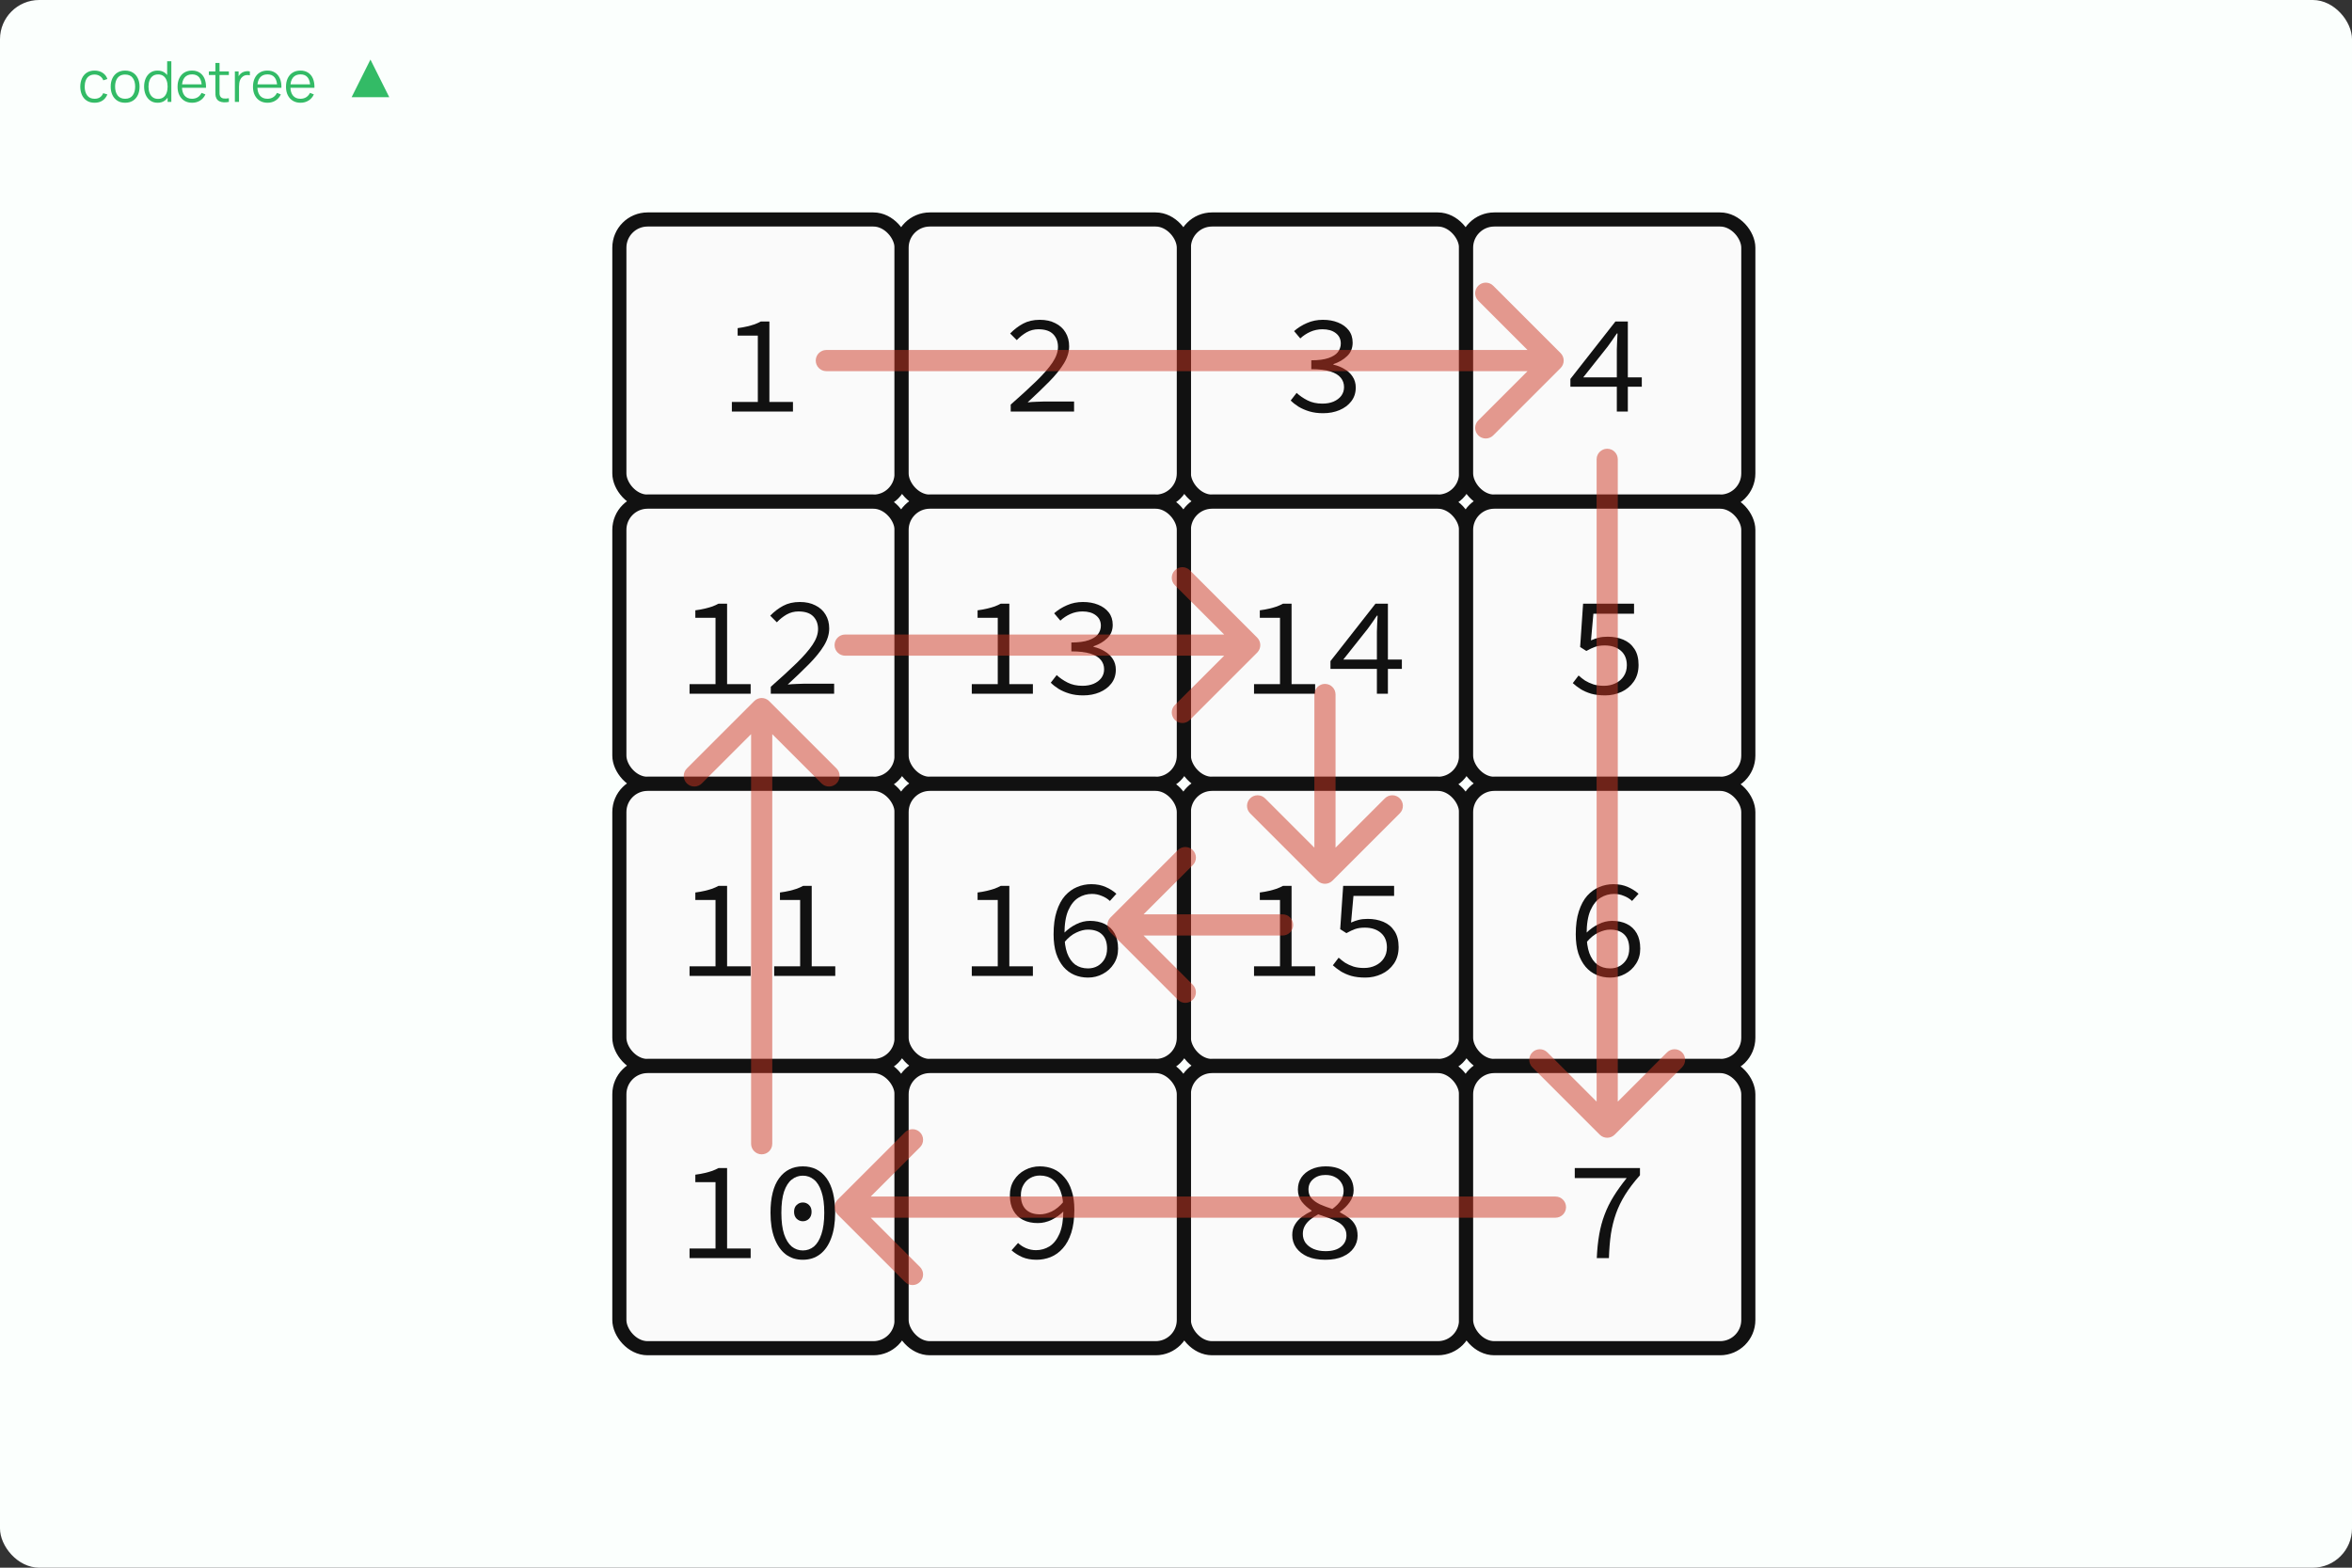 <svg width="600" height="400" viewBox="0 0 600 400" fill="none" xmlns="http://www.w3.org/2000/svg">
<rect x="0" y="0" width="600" height="400" fill="#333333" stroke="none"/>
<rect width="600" height="400" rx="10" fill="#FBFFFD"/>
<path d="M24.134 26.216C23.351 26.216 22.689 26.041 22.146 25.69C21.604 25.34 21.191 24.858 20.908 24.243C20.63 23.624 20.485 22.914 20.476 22.112C20.485 21.296 20.634 20.581 20.922 19.966C21.21 19.347 21.625 18.867 22.168 18.526C22.71 18.181 23.368 18.008 24.141 18.008C24.928 18.008 25.612 18.2 26.193 18.584C26.778 18.968 27.179 19.494 27.395 20.161L26.358 20.492C26.176 20.026 25.886 19.666 25.487 19.412C25.093 19.153 24.642 19.023 24.134 19.023C23.562 19.023 23.09 19.155 22.715 19.419C22.341 19.678 22.062 20.041 21.88 20.506C21.698 20.972 21.604 21.507 21.599 22.112C21.609 23.043 21.825 23.792 22.247 24.358C22.669 24.92 23.298 25.201 24.134 25.201C24.662 25.201 25.11 25.081 25.48 24.841C25.854 24.596 26.137 24.241 26.329 23.775L27.395 24.092C27.107 24.783 26.685 25.311 26.128 25.676C25.571 26.036 24.906 26.216 24.134 26.216ZM31.918 26.216C31.145 26.216 30.485 26.041 29.938 25.69C29.39 25.34 28.97 24.855 28.678 24.236C28.385 23.617 28.238 22.906 28.238 22.105C28.238 21.289 28.387 20.574 28.685 19.959C28.982 19.345 29.405 18.867 29.952 18.526C30.504 18.181 31.159 18.008 31.918 18.008C32.695 18.008 33.358 18.183 33.905 18.534C34.457 18.879 34.877 19.362 35.165 19.981C35.458 20.595 35.604 21.303 35.604 22.105C35.604 22.921 35.458 23.638 35.165 24.258C34.872 24.872 34.45 25.352 33.898 25.698C33.346 26.043 32.686 26.216 31.918 26.216ZM31.918 25.201C32.782 25.201 33.425 24.915 33.847 24.344C34.27 23.768 34.481 23.022 34.481 22.105C34.481 21.164 34.267 20.415 33.84 19.858C33.418 19.302 32.777 19.023 31.918 19.023C31.337 19.023 30.857 19.155 30.478 19.419C30.103 19.678 29.822 20.041 29.635 20.506C29.453 20.967 29.362 21.5 29.362 22.105C29.362 23.041 29.578 23.792 30.01 24.358C30.442 24.92 31.078 25.201 31.918 25.201ZM40.209 26.216C39.484 26.216 38.865 26.036 38.352 25.676C37.838 25.311 37.444 24.819 37.171 24.2C36.897 23.581 36.76 22.882 36.76 22.105C36.76 21.332 36.895 20.636 37.163 20.017C37.437 19.398 37.828 18.908 38.337 18.548C38.846 18.188 39.456 18.008 40.166 18.008C40.895 18.008 41.51 18.186 42.009 18.541C42.508 18.896 42.885 19.383 43.139 20.002C43.399 20.617 43.528 21.318 43.528 22.105C43.528 22.878 43.401 23.576 43.147 24.2C42.892 24.819 42.518 25.311 42.023 25.676C41.529 26.036 40.924 26.216 40.209 26.216ZM40.317 25.23C40.869 25.23 41.325 25.095 41.685 24.826C42.045 24.558 42.314 24.188 42.492 23.718C42.669 23.242 42.758 22.705 42.758 22.105C42.758 21.495 42.669 20.958 42.492 20.492C42.314 20.022 42.045 19.654 41.685 19.39C41.33 19.126 40.881 18.994 40.339 18.994C39.782 18.994 39.321 19.131 38.956 19.405C38.592 19.678 38.32 20.05 38.143 20.521C37.97 20.991 37.883 21.519 37.883 22.105C37.883 22.695 37.972 23.228 38.15 23.703C38.332 24.174 38.603 24.546 38.964 24.819C39.324 25.093 39.775 25.23 40.317 25.23ZM42.758 26V20.146H42.643V15.632H43.708V26H42.758ZM49.019 26.216C48.26 26.216 47.603 26.048 47.046 25.712C46.494 25.376 46.064 24.903 45.757 24.294C45.45 23.684 45.296 22.969 45.296 22.148C45.296 21.298 45.447 20.564 45.75 19.945C46.052 19.326 46.477 18.848 47.024 18.512C47.576 18.176 48.227 18.008 48.975 18.008C49.743 18.008 50.399 18.186 50.941 18.541C51.483 18.891 51.894 19.395 52.172 20.053C52.451 20.71 52.578 21.495 52.554 22.407H51.474V22.033C51.455 21.025 51.236 20.264 50.819 19.75C50.406 19.237 49.801 18.98 49.004 18.98C48.169 18.98 47.528 19.251 47.082 19.794C46.64 20.336 46.419 21.109 46.419 22.112C46.419 23.091 46.64 23.852 47.082 24.394C47.528 24.932 48.159 25.201 48.975 25.201C49.532 25.201 50.017 25.074 50.43 24.819C50.847 24.56 51.176 24.188 51.416 23.703L52.403 24.085C52.095 24.762 51.642 25.287 51.042 25.662C50.447 26.031 49.772 26.216 49.019 26.216ZM46.045 22.407V21.522H51.985V22.407H46.045ZM58.385 26C57.949 26.091 57.517 26.127 57.089 26.108C56.667 26.089 56.288 25.998 55.952 25.834C55.62 25.671 55.368 25.417 55.196 25.071C55.056 24.783 54.98 24.493 54.965 24.2C54.956 23.902 54.951 23.564 54.951 23.185V16.064H56.002V23.142C56.002 23.468 56.005 23.742 56.009 23.962C56.019 24.178 56.069 24.37 56.16 24.538C56.333 24.86 56.607 25.052 56.981 25.114C57.361 25.177 57.828 25.162 58.385 25.071V26ZM53.288 19.131V18.224H58.385V19.131H53.288ZM59.917 26V18.224H60.868V20.096L60.681 19.851C60.767 19.621 60.88 19.41 61.019 19.218C61.158 19.021 61.309 18.86 61.472 18.735C61.674 18.558 61.909 18.423 62.178 18.332C62.447 18.236 62.718 18.181 62.992 18.166C63.265 18.147 63.515 18.166 63.74 18.224V19.218C63.457 19.146 63.148 19.129 62.812 19.167C62.476 19.206 62.166 19.34 61.883 19.57C61.624 19.772 61.429 20.014 61.3 20.298C61.17 20.576 61.084 20.874 61.041 21.19C60.997 21.502 60.976 21.812 60.976 22.119V26H59.917ZM68.256 26.216C67.498 26.216 66.84 26.048 66.283 25.712C65.731 25.376 65.302 24.903 64.995 24.294C64.687 23.684 64.534 22.969 64.534 22.148C64.534 21.298 64.685 20.564 64.987 19.945C65.29 19.326 65.715 18.848 66.262 18.512C66.814 18.176 67.464 18.008 68.213 18.008C68.981 18.008 69.636 18.186 70.178 18.541C70.721 18.891 71.131 19.395 71.41 20.053C71.688 20.71 71.815 21.495 71.791 22.407H70.711V22.033C70.692 21.025 70.474 20.264 70.056 19.75C69.643 19.237 69.038 18.98 68.242 18.98C67.406 18.98 66.766 19.251 66.319 19.794C65.878 20.336 65.657 21.109 65.657 22.112C65.657 23.091 65.878 23.852 66.319 24.394C66.766 24.932 67.397 25.201 68.213 25.201C68.77 25.201 69.254 25.074 69.667 24.819C70.085 24.56 70.414 24.188 70.654 23.703L71.64 24.085C71.333 24.762 70.879 25.287 70.279 25.662C69.684 26.031 69.01 26.216 68.256 26.216ZM65.282 22.407V21.522H71.222V22.407H65.282ZM76.68 26.216C75.921 26.216 75.264 26.048 74.707 25.712C74.155 25.376 73.725 24.903 73.418 24.294C73.111 23.684 72.957 22.969 72.957 22.148C72.957 21.298 73.108 20.564 73.411 19.945C73.713 19.326 74.138 18.848 74.685 18.512C75.237 18.176 75.888 18.008 76.636 18.008C77.404 18.008 78.06 18.186 78.602 18.541C79.144 18.891 79.555 19.395 79.833 20.053C80.112 20.71 80.239 21.495 80.215 22.407H79.135V22.033C79.116 21.025 78.897 20.264 78.48 19.75C78.067 19.237 77.462 18.98 76.665 18.98C75.83 18.98 75.189 19.251 74.743 19.794C74.301 20.336 74.08 21.109 74.08 22.112C74.08 23.091 74.301 23.852 74.743 24.394C75.189 24.932 75.82 25.201 76.636 25.201C77.193 25.201 77.678 25.074 78.091 24.819C78.508 24.56 78.837 24.188 79.077 23.703L80.064 24.085C79.756 24.762 79.303 25.287 78.703 25.662C78.108 26.031 77.433 26.216 76.68 26.216ZM73.706 22.407V21.522H79.646V22.407H73.706Z" fill="#33BB66"/>
<path d="M94.5 15.2L89.7 24.8L99.3 24.8L94.5 15.2Z" fill="#33BB66"/>
<rect x="158" y="56" width="72" height="72" rx="7.2" fill="#FAFAFA"/>
<rect x="158" y="56" width="72" height="72" rx="7.2" stroke="#111111" stroke-width="3.6"/>
<path d="M186.699 105V102.552H193.323V85.632H188.175V83.724C189.087 83.604 189.891 83.46 190.587 83.292C191.283 83.124 191.919 82.944 192.495 82.752C193.071 82.536 193.599 82.296 194.079 82.032H196.275V102.552H202.287V105H186.699Z" fill="#111111"/>
<rect x="302" y="56" width="72" height="72" rx="7.2" fill="#FAFAFA"/>
<rect x="302" y="56" width="72" height="72" rx="7.2" stroke="#111111" stroke-width="3.6"/>
<path d="M337.539 105.432C336.219 105.432 335.043 105.276 334.011 104.964C332.979 104.652 332.067 104.256 331.275 103.776C330.507 103.296 329.835 102.768 329.259 102.192L330.771 100.248C331.539 100.968 332.463 101.604 333.543 102.156C334.623 102.708 335.895 102.984 337.359 102.984C338.415 102.984 339.351 102.816 340.167 102.48C341.007 102.12 341.667 101.628 342.147 101.004C342.627 100.356 342.867 99.612 342.867 98.772C342.867 97.86 342.591 97.068 342.039 96.396C341.487 95.7 340.599 95.16 339.375 94.776C338.151 94.392 336.531 94.2 334.515 94.2V91.932C336.339 91.932 337.803 91.74 338.907 91.356C340.011 90.972 340.803 90.468 341.283 89.844C341.787 89.196 342.039 88.464 342.039 87.648C342.039 86.52 341.607 85.632 340.743 84.984C339.903 84.336 338.775 84.012 337.359 84.012C336.279 84.012 335.247 84.228 334.263 84.66C333.303 85.092 332.451 85.656 331.707 86.352L330.123 84.48C331.083 83.64 332.175 82.956 333.399 82.428C334.647 81.876 336.003 81.6 337.467 81.6C338.907 81.6 340.191 81.828 341.319 82.284C342.471 82.74 343.383 83.4 344.055 84.264C344.727 85.128 345.063 86.184 345.063 87.432C345.063 88.824 344.595 89.964 343.659 90.852C342.747 91.74 341.583 92.424 340.167 92.904V93.048C341.175 93.264 342.111 93.636 342.975 94.164C343.863 94.668 344.559 95.316 345.063 96.108C345.591 96.9 345.855 97.824 345.855 98.88C345.855 100.248 345.471 101.424 344.703 102.408C343.959 103.368 342.963 104.112 341.715 104.64C340.467 105.168 339.075 105.432 337.539 105.432Z" fill="#111111"/>
<rect x="374" y="56" width="72" height="72" rx="7.2" fill="#FAFAFA"/>
<rect x="374" y="56" width="72" height="72" rx="7.2" stroke="#111111" stroke-width="3.6"/>
<path d="M412.455 105V89.16C412.479 88.536 412.503 87.864 412.527 87.144C412.575 86.4 412.611 85.716 412.635 85.092H412.455C412.095 85.644 411.711 86.208 411.303 86.784C410.895 87.336 410.499 87.888 410.115 88.44L403.887 96.288H418.827V98.664H400.611V96.684L412.095 82.032H415.263V105H412.455Z" fill="#111111"/>
<rect x="230" y="56" width="72" height="72" rx="7.2" fill="#FAFAFA"/>
<rect x="230" y="56" width="72" height="72" rx="7.2" stroke="#111111" stroke-width="3.6"/>
<path d="M257.835 105V103.236C260.427 100.956 262.611 98.952 264.387 97.224C266.187 95.472 267.555 93.9 268.491 92.508C269.427 91.116 269.895 89.784 269.895 88.512C269.895 87.192 269.487 86.112 268.671 85.272C267.855 84.432 266.595 84.012 264.891 84.012C263.811 84.012 262.803 84.276 261.867 84.804C260.955 85.332 260.127 85.992 259.383 86.784L257.691 85.092C258.723 84.036 259.827 83.196 261.003 82.572C262.203 81.924 263.619 81.6 265.251 81.6C266.787 81.6 268.107 81.888 269.211 82.464C270.339 83.016 271.203 83.796 271.803 84.804C272.427 85.812 272.739 87 272.739 88.368C272.739 89.808 272.295 91.26 271.407 92.724C270.519 94.188 269.271 95.736 267.663 97.368C266.079 98.976 264.243 100.74 262.155 102.66C262.875 102.588 263.595 102.54 264.315 102.516C265.035 102.468 265.743 102.444 266.439 102.444H273.999V105H257.835Z" fill="#111111"/>
<rect x="158" y="128" width="72" height="72" rx="7.2" fill="#FAFAFA"/>
<rect x="158" y="128" width="72" height="72" rx="7.2" stroke="#111111" stroke-width="3.6"/>
<path d="M175.906 177V174.552H182.53V157.632H177.382V155.724C178.294 155.604 179.098 155.46 179.794 155.292C180.49 155.124 181.126 154.944 181.702 154.752C182.278 154.536 182.806 154.296 183.286 154.032H185.482V174.552H191.494V177H175.906ZM196.628 177V175.236C199.22 172.956 201.404 170.952 203.18 169.224C204.98 167.472 206.348 165.9 207.284 164.508C208.22 163.116 208.688 161.784 208.688 160.512C208.688 159.192 208.28 158.112 207.464 157.272C206.648 156.432 205.388 156.012 203.684 156.012C202.604 156.012 201.596 156.276 200.66 156.804C199.748 157.332 198.92 157.992 198.176 158.784L196.484 157.092C197.516 156.036 198.62 155.196 199.796 154.572C200.996 153.924 202.412 153.6 204.044 153.6C205.58 153.6 206.9 153.888 208.004 154.464C209.132 155.016 209.996 155.796 210.596 156.804C211.22 157.812 211.532 159 211.532 160.368C211.532 161.808 211.088 163.26 210.2 164.724C209.312 166.188 208.064 167.736 206.456 169.368C204.872 170.976 203.036 172.74 200.948 174.66C201.668 174.588 202.388 174.54 203.108 174.516C203.828 174.468 204.536 174.444 205.232 174.444H212.792V177H196.628Z" fill="#111111"/>
<rect x="302" y="128" width="72" height="72" rx="7.2" fill="#FAFAFA"/>
<rect x="302" y="128" width="72" height="72" rx="7.2" stroke="#111111" stroke-width="3.6"/>
<path d="M319.906 177V174.552H326.53V157.632H321.382V155.724C322.294 155.604 323.098 155.46 323.794 155.292C324.49 155.124 325.126 154.944 325.702 154.752C326.278 154.536 326.806 154.296 327.286 154.032H329.482V174.552H335.494V177H319.906ZM351.248 177V161.16C351.272 160.536 351.296 159.864 351.32 159.144C351.368 158.4 351.404 157.716 351.428 157.092H351.248C350.888 157.644 350.504 158.208 350.096 158.784C349.688 159.336 349.292 159.888 348.908 160.44L342.68 168.288H357.62V170.664H339.404V168.684L350.888 154.032H354.056V177H351.248Z" fill="#111111"/>
<rect x="374" y="128" width="72" height="72" rx="7.2" fill="#FAFAFA"/>
<rect x="374" y="128" width="72" height="72" rx="7.2" stroke="#111111" stroke-width="3.6"/>
<path d="M409.503 177.432C408.135 177.432 406.935 177.288 405.903 177C404.871 176.688 403.971 176.292 403.203 175.812C402.459 175.332 401.799 174.828 401.223 174.3L402.699 172.356C403.203 172.812 403.755 173.244 404.355 173.652C404.979 174.036 405.687 174.36 406.479 174.624C407.271 174.864 408.171 174.984 409.179 174.984C410.259 174.984 411.243 174.768 412.131 174.336C413.019 173.904 413.715 173.304 414.219 172.536C414.747 171.744 415.011 170.808 415.011 169.728C415.011 168.144 414.495 166.908 413.463 166.02C412.431 165.132 411.063 164.688 409.359 164.688C408.399 164.688 407.583 164.808 406.911 165.048C406.239 165.288 405.495 165.636 404.679 166.092L403.095 165.084L403.851 154.032H416.847V156.588H406.479L405.867 163.392C406.515 163.104 407.163 162.876 407.811 162.708C408.483 162.54 409.251 162.456 410.115 162.456C411.579 162.456 412.911 162.708 414.111 163.212C415.311 163.716 416.259 164.508 416.955 165.588C417.651 166.644 417.999 168 417.999 169.656C417.999 171.312 417.591 172.728 416.775 173.904C415.983 175.056 414.939 175.932 413.643 176.532C412.347 177.132 410.967 177.432 409.503 177.432Z" fill="#111111"/>
<rect x="230" y="128" width="72" height="72" rx="7.2" fill="#FAFAFA"/>
<rect x="230" y="128" width="72" height="72" rx="7.2" stroke="#111111" stroke-width="3.6"/>
<path d="M247.906 177V174.552H254.53V157.632H249.382V155.724C250.294 155.604 251.098 155.46 251.794 155.292C252.49 155.124 253.126 154.944 253.702 154.752C254.278 154.536 254.806 154.296 255.286 154.032H257.482V174.552H263.494V177H247.906ZM276.332 177.432C275.012 177.432 273.836 177.276 272.804 176.964C271.772 176.652 270.86 176.256 270.068 175.776C269.3 175.296 268.628 174.768 268.052 174.192L269.564 172.248C270.332 172.968 271.256 173.604 272.336 174.156C273.416 174.708 274.688 174.984 276.152 174.984C277.208 174.984 278.144 174.816 278.96 174.48C279.8 174.12 280.46 173.628 280.94 173.004C281.42 172.356 281.66 171.612 281.66 170.772C281.66 169.86 281.384 169.068 280.832 168.396C280.28 167.7 279.392 167.16 278.168 166.776C276.944 166.392 275.324 166.2 273.308 166.2V163.932C275.132 163.932 276.596 163.74 277.7 163.356C278.804 162.972 279.596 162.468 280.076 161.844C280.58 161.196 280.832 160.464 280.832 159.648C280.832 158.52 280.4 157.632 279.536 156.984C278.696 156.336 277.568 156.012 276.152 156.012C275.072 156.012 274.04 156.228 273.056 156.66C272.096 157.092 271.244 157.656 270.5 158.352L268.916 156.48C269.876 155.64 270.968 154.956 272.192 154.428C273.44 153.876 274.796 153.6 276.26 153.6C277.7 153.6 278.984 153.828 280.112 154.284C281.264 154.74 282.176 155.4 282.848 156.264C283.52 157.128 283.856 158.184 283.856 159.432C283.856 160.824 283.388 161.964 282.452 162.852C281.54 163.74 280.376 164.424 278.96 164.904V165.048C279.968 165.264 280.904 165.636 281.768 166.164C282.656 166.668 283.352 167.316 283.856 168.108C284.384 168.9 284.648 169.824 284.648 170.88C284.648 172.248 284.264 173.424 283.496 174.408C282.752 175.368 281.756 176.112 280.508 176.64C279.26 177.168 277.868 177.432 276.332 177.432Z" fill="#111111"/>
<rect x="158" y="200" width="72" height="72" rx="7.2" fill="#FAFAFA"/>
<rect x="158" y="200" width="72" height="72" rx="7.2" stroke="#111111" stroke-width="3.6"/>
<path d="M175.906 249V246.552H182.53V229.632H177.382V227.724C178.294 227.604 179.098 227.46 179.794 227.292C180.49 227.124 181.126 226.944 181.702 226.752C182.278 226.536 182.806 226.296 183.286 226.032H185.482V246.552H191.494V249H175.906ZM197.492 249V246.552H204.116V229.632H198.968V227.724C199.88 227.604 200.684 227.46 201.38 227.292C202.076 227.124 202.712 226.944 203.288 226.752C203.864 226.536 204.392 226.296 204.872 226.032H207.068V246.552H213.08V249H197.492Z" fill="#111111"/>
<rect x="302" y="200" width="72" height="72" rx="7.2" fill="#FAFAFA"/>
<rect x="302" y="200" width="72" height="72" rx="7.2" stroke="#111111" stroke-width="3.6"/>
<path d="M319.906 249V246.552H326.53V229.632H321.382V227.724C322.294 227.604 323.098 227.46 323.794 227.292C324.49 227.124 325.126 226.944 325.702 226.752C326.278 226.536 326.806 226.296 327.286 226.032H329.482V246.552H335.494V249H319.906ZM348.296 249.432C346.928 249.432 345.728 249.288 344.696 249C343.664 248.688 342.764 248.292 341.996 247.812C341.252 247.332 340.592 246.828 340.016 246.3L341.492 244.356C341.996 244.812 342.548 245.244 343.148 245.652C343.772 246.036 344.48 246.36 345.272 246.624C346.064 246.864 346.964 246.984 347.972 246.984C349.052 246.984 350.036 246.768 350.924 246.336C351.812 245.904 352.508 245.304 353.012 244.536C353.54 243.744 353.804 242.808 353.804 241.728C353.804 240.144 353.288 238.908 352.256 238.02C351.224 237.132 349.856 236.688 348.152 236.688C347.192 236.688 346.376 236.808 345.704 237.048C345.032 237.288 344.288 237.636 343.472 238.092L341.888 237.084L342.644 226.032H355.64V228.588H345.272L344.66 235.392C345.308 235.104 345.956 234.876 346.604 234.708C347.276 234.54 348.044 234.456 348.908 234.456C350.372 234.456 351.704 234.708 352.904 235.212C354.104 235.716 355.052 236.508 355.748 237.588C356.444 238.644 356.792 240 356.792 241.656C356.792 243.312 356.384 244.728 355.568 245.904C354.776 247.056 353.732 247.932 352.436 248.532C351.14 249.132 349.76 249.432 348.296 249.432Z" fill="#111111"/>
<rect x="374" y="200" width="72" height="72" rx="7.2" fill="#FAFAFA"/>
<rect x="374" y="200" width="72" height="72" rx="7.2" stroke="#111111" stroke-width="3.6"/>
<path d="M410.763 249.432C409.515 249.432 408.351 249.204 407.271 248.748C406.215 248.292 405.291 247.608 404.499 246.696C403.707 245.76 403.083 244.608 402.627 243.24C402.195 241.848 401.979 240.228 401.979 238.38C401.979 236.076 402.243 234.12 402.771 232.512C403.299 230.88 404.007 229.56 404.895 228.552C405.807 227.544 406.839 226.8 407.991 226.32C409.143 225.84 410.343 225.6 411.591 225.6C412.983 225.6 414.207 225.84 415.263 226.32C416.319 226.776 417.231 227.352 417.999 228.048L416.343 229.884C415.767 229.332 415.071 228.9 414.255 228.588C413.463 228.252 412.635 228.084 411.771 228.084C410.523 228.084 409.371 228.408 408.315 229.056C407.259 229.704 406.395 230.784 405.723 232.296C405.075 233.784 404.751 235.812 404.751 238.38C404.751 240.276 404.979 241.872 405.435 243.168C405.915 244.464 406.599 245.448 407.487 246.12C408.399 246.768 409.491 247.092 410.763 247.092C411.675 247.092 412.491 246.888 413.211 246.48C413.955 246.048 414.543 245.46 414.975 244.716C415.407 243.948 415.623 243.06 415.623 242.052C415.623 240.468 415.203 239.268 414.363 238.452C413.523 237.612 412.311 237.192 410.727 237.192C409.815 237.192 408.831 237.444 407.775 237.948C406.719 238.428 405.699 239.256 404.715 240.432L404.607 238.092C405.567 237.132 406.611 236.376 407.739 235.824C408.891 235.248 410.067 234.96 411.267 234.96C412.683 234.96 413.931 235.224 415.011 235.752C416.091 236.28 416.931 237.072 417.531 238.128C418.131 239.184 418.431 240.492 418.431 242.052C418.431 243.516 418.071 244.8 417.351 245.904C416.655 247.008 415.719 247.872 414.543 248.496C413.391 249.12 412.131 249.432 410.763 249.432Z" fill="#111111"/>
<rect x="230" y="200" width="72" height="72" rx="7.2" fill="#FAFAFA"/>
<rect x="230" y="200" width="72" height="72" rx="7.2" stroke="#111111" stroke-width="3.6"/>
<path d="M247.906 249V246.552H254.53V229.632H249.382V227.724C250.294 227.604 251.098 227.46 251.794 227.292C252.49 227.124 253.126 226.944 253.702 226.752C254.278 226.536 254.806 226.296 255.286 226.032H257.482V246.552H263.494V249H247.906ZM277.556 249.432C276.308 249.432 275.144 249.204 274.064 248.748C273.008 248.292 272.084 247.608 271.292 246.696C270.5 245.76 269.876 244.608 269.42 243.24C268.988 241.848 268.772 240.228 268.772 238.38C268.772 236.076 269.036 234.12 269.564 232.512C270.092 230.88 270.8 229.56 271.688 228.552C272.6 227.544 273.632 226.8 274.784 226.32C275.936 225.84 277.136 225.6 278.384 225.6C279.776 225.6 281 225.84 282.056 226.32C283.112 226.776 284.024 227.352 284.792 228.048L283.136 229.884C282.56 229.332 281.864 228.9 281.048 228.588C280.256 228.252 279.428 228.084 278.564 228.084C277.316 228.084 276.164 228.408 275.108 229.056C274.052 229.704 273.188 230.784 272.516 232.296C271.868 233.784 271.544 235.812 271.544 238.38C271.544 240.276 271.772 241.872 272.228 243.168C272.708 244.464 273.392 245.448 274.28 246.12C275.192 246.768 276.284 247.092 277.556 247.092C278.468 247.092 279.284 246.888 280.004 246.48C280.748 246.048 281.336 245.46 281.768 244.716C282.2 243.948 282.416 243.06 282.416 242.052C282.416 240.468 281.996 239.268 281.156 238.452C280.316 237.612 279.104 237.192 277.52 237.192C276.608 237.192 275.624 237.444 274.568 237.948C273.512 238.428 272.492 239.256 271.508 240.432L271.4 238.092C272.36 237.132 273.404 236.376 274.532 235.824C275.684 235.248 276.86 234.96 278.06 234.96C279.476 234.96 280.724 235.224 281.804 235.752C282.884 236.28 283.724 237.072 284.324 238.128C284.924 239.184 285.224 240.492 285.224 242.052C285.224 243.516 284.864 244.8 284.144 245.904C283.448 247.008 282.512 247.872 281.336 248.496C280.184 249.12 278.924 249.432 277.556 249.432Z" fill="#111111"/>
<rect x="158" y="272" width="72" height="72" rx="7.2" fill="#FAFAFA"/>
<rect x="158" y="272" width="72" height="72" rx="7.2" stroke="#111111" stroke-width="3.6"/>
<path d="M175.906 321V318.552H182.53V301.632H177.382V299.724C178.294 299.604 179.098 299.46 179.794 299.292C180.49 299.124 181.126 298.944 181.702 298.752C182.278 298.536 182.806 298.296 183.286 298.032H185.482V318.552H191.494V321H175.906ZM204.8 321.432C203.096 321.432 201.632 320.964 200.408 320.028C199.184 319.068 198.236 317.7 197.564 315.924C196.892 314.148 196.556 311.988 196.556 309.444C196.556 305.58 197.288 302.64 198.752 300.624C200.24 298.608 202.256 297.6 204.8 297.6C207.368 297.6 209.384 298.608 210.848 300.624C212.312 302.64 213.044 305.58 213.044 309.444C213.044 311.988 212.708 314.148 212.036 315.924C211.388 317.7 210.44 319.068 209.192 320.028C207.968 320.964 206.504 321.432 204.8 321.432ZM204.8 319.056C205.88 319.056 206.828 318.72 207.644 318.048C208.46 317.352 209.096 316.296 209.552 314.88C210.032 313.44 210.272 311.628 210.272 309.444C210.272 307.236 210.032 305.436 209.552 304.044C209.096 302.652 208.46 301.632 207.644 300.984C206.828 300.312 205.88 299.976 204.8 299.976C203.744 299.976 202.796 300.312 201.956 300.984C201.14 301.632 200.492 302.652 200.012 304.044C199.556 305.436 199.328 307.236 199.328 309.444C199.328 311.628 199.556 313.44 200.012 314.88C200.492 316.296 201.14 317.352 201.956 318.048C202.796 318.72 203.744 319.056 204.8 319.056ZM204.8 311.604C204.2 311.604 203.672 311.388 203.216 310.956C202.784 310.524 202.568 309.936 202.568 309.192C202.568 308.448 202.784 307.872 203.216 307.464C203.672 307.032 204.2 306.816 204.8 306.816C205.424 306.816 205.952 307.032 206.384 307.464C206.816 307.872 207.032 308.448 207.032 309.192C207.032 309.936 206.816 310.524 206.384 310.956C205.952 311.388 205.424 311.604 204.8 311.604Z" fill="#111111"/>
<rect x="302" y="272" width="72" height="72" rx="7.2" fill="#FAFAFA"/>
<rect x="302" y="272" width="72" height="72" rx="7.2" stroke="#111111" stroke-width="3.6"/>
<path d="M338.079 321.432C336.351 321.432 334.851 321.168 333.579 320.64C332.331 320.088 331.359 319.332 330.663 318.372C329.991 317.412 329.655 316.332 329.655 315.132C329.655 314.076 329.895 313.164 330.375 312.396C330.855 311.604 331.467 310.944 332.211 310.416C332.979 309.864 333.771 309.396 334.587 309.012V308.868C333.627 308.244 332.799 307.5 332.103 306.636C331.431 305.748 331.095 304.704 331.095 303.504C331.095 302.328 331.395 301.296 331.995 300.408C332.619 299.52 333.459 298.836 334.515 298.356C335.595 297.852 336.819 297.6 338.187 297.6C340.419 297.6 342.159 298.176 343.407 299.328C344.679 300.456 345.315 301.92 345.315 303.72C345.315 304.8 344.967 305.82 344.271 306.78C343.599 307.716 342.783 308.52 341.823 309.192V309.336C342.663 309.768 343.419 310.236 344.091 310.74C344.787 311.244 345.327 311.856 345.711 312.576C346.119 313.296 346.323 314.208 346.323 315.312C346.323 316.44 345.999 317.472 345.351 318.408C344.727 319.32 343.803 320.052 342.579 320.604C341.355 321.156 339.855 321.432 338.079 321.432ZM339.879 308.472C341.799 307.08 342.759 305.544 342.759 303.864C342.759 303.12 342.579 302.448 342.219 301.848C341.859 301.224 341.331 300.732 340.635 300.372C339.963 299.988 339.123 299.796 338.115 299.796C336.867 299.796 335.835 300.144 335.019 300.84C334.203 301.512 333.795 302.4 333.795 303.504C333.795 304.416 334.059 305.172 334.587 305.772C335.139 306.372 335.871 306.888 336.783 307.32C337.719 307.728 338.751 308.112 339.879 308.472ZM338.151 319.236C339.855 319.236 341.163 318.864 342.075 318.12C343.011 317.376 343.479 316.404 343.479 315.204C343.479 314.412 343.287 313.752 342.903 313.224C342.543 312.672 342.039 312.216 341.391 311.856C340.743 311.472 339.975 311.124 339.087 310.812C338.223 310.5 337.287 310.176 336.279 309.84C335.535 310.248 334.863 310.692 334.263 311.172C333.663 311.652 333.195 312.192 332.859 312.792C332.523 313.392 332.355 314.076 332.355 314.844C332.355 315.684 332.583 316.44 333.039 317.112C333.519 317.76 334.191 318.276 335.055 318.66C335.943 319.044 336.975 319.236 338.151 319.236Z" fill="#111111"/>
<rect x="374" y="272" width="72" height="72" rx="7.2" fill="#FAFAFA"/>
<rect x="374" y="272" width="72" height="72" rx="7.2" stroke="#111111" stroke-width="3.6"/>
<path d="M407.343 321C407.439 318.816 407.643 316.824 407.955 315.024C408.267 313.224 408.723 311.532 409.323 309.948C409.923 308.34 410.691 306.78 411.627 305.268C412.563 303.756 413.679 302.196 414.975 300.588H401.727V298.032H418.359V299.868C416.823 301.596 415.563 303.252 414.579 304.836C413.595 306.42 412.815 308.028 412.239 309.66C411.663 311.292 411.231 313.032 410.943 314.88C410.679 316.704 410.511 318.744 410.439 321H407.343Z" fill="#111111"/>
<rect x="230" y="272" width="72" height="72" rx="7.2" fill="#FAFAFA"/>
<rect x="230" y="272" width="72" height="72" rx="7.2" stroke="#111111" stroke-width="3.6"/>
<path d="M264.459 321.432C263.043 321.432 261.807 321.204 260.751 320.748C259.695 320.268 258.795 319.692 258.051 319.02L259.707 317.148C260.283 317.7 260.967 318.144 261.759 318.48C262.575 318.816 263.415 318.984 264.279 318.984C265.527 318.984 266.679 318.66 267.735 318.012C268.791 317.34 269.643 316.26 270.291 314.772C270.939 313.26 271.263 311.22 271.263 308.652C271.263 306.756 271.023 305.172 270.543 303.9C270.087 302.604 269.415 301.62 268.527 300.948C267.639 300.276 266.559 299.94 265.287 299.94C264.375 299.94 263.547 300.156 262.803 300.588C262.083 300.996 261.507 301.584 261.075 302.352C260.643 303.096 260.427 303.972 260.427 304.98C260.427 306.54 260.847 307.74 261.687 308.58C262.527 309.42 263.739 309.84 265.323 309.84C266.235 309.84 267.219 309.6 268.275 309.12C269.331 308.616 270.351 307.776 271.335 306.6L271.443 308.94C270.507 309.9 269.451 310.668 268.275 311.244C267.123 311.796 265.947 312.072 264.747 312.072C263.331 312.072 262.083 311.808 261.003 311.28C259.947 310.752 259.119 309.96 258.519 308.904C257.919 307.848 257.619 306.54 257.619 304.98C257.619 303.516 257.967 302.232 258.663 301.128C259.383 300 260.319 299.136 261.471 298.536C262.647 297.912 263.907 297.6 265.251 297.6C266.523 297.6 267.687 297.828 268.743 298.284C269.799 298.74 270.723 299.436 271.515 300.372C272.331 301.284 272.955 302.436 273.387 303.828C273.843 305.196 274.071 306.804 274.071 308.652C274.071 310.956 273.807 312.924 273.279 314.556C272.751 316.188 272.031 317.508 271.119 318.516C270.231 319.524 269.199 320.268 268.023 320.748C266.871 321.204 265.683 321.432 264.459 321.432Z" fill="#111111"/>
<g opacity="0.5">
<path d="M398.109 90.091C399.163 91.145 399.163 92.855 398.109 93.909L380.926 111.092C379.872 112.146 378.162 112.146 377.108 111.092C376.053 110.037 376.053 108.328 377.108 107.274L392.381 92L377.108 76.727C376.053 75.672 376.053 73.963 377.108 72.908C378.162 71.854 379.872 71.854 380.926 72.908L398.109 90.091ZM210.8 94.7C209.309 94.7 208.1 93.491 208.1 92C208.1 90.509 209.309 89.3 210.8 89.3V94.7ZM210.8 89.3L396.2 89.3V94.7L210.8 94.7V89.3Z" fill="#CC3622"/>
</g>
<g opacity="0.5">
<path d="M320.713 166.509C321.767 165.455 321.767 163.745 320.713 162.691L303.53 145.508C302.476 144.454 300.766 144.454 299.712 145.508C298.657 146.563 298.657 148.272 299.712 149.327L314.985 164.6L299.712 179.874C298.657 180.928 298.657 182.638 299.712 183.692C300.766 184.746 302.476 184.746 303.53 183.692L320.713 166.509ZM215.597 161.9C214.106 161.9 212.897 163.109 212.897 164.6C212.897 166.091 214.106 167.3 215.597 167.3V161.9ZM215.597 167.3H318.804V161.9H215.597V167.3Z" fill="#CC3622"/>
</g>
<g opacity="0.5">
<path d="M336.091 224.709C337.145 225.764 338.855 225.764 339.909 224.709L357.092 207.527C358.146 206.472 358.146 204.763 357.092 203.708C356.037 202.654 354.328 202.654 353.274 203.708L338 218.982L322.726 203.708C321.672 202.654 319.963 202.654 318.908 203.708C317.854 204.763 317.854 206.472 318.908 207.527L336.091 224.709ZM340.7 177.2C340.7 175.709 339.491 174.5 338 174.5C336.509 174.5 335.3 175.709 335.3 177.2H340.7ZM335.3 177.2V222.8H340.7V177.2H335.3Z" fill="#CC3622"/>
</g>
<g opacity="0.5">
<path d="M283.291 234.091C282.237 235.145 282.237 236.855 283.291 237.909L300.474 255.092C301.528 256.146 303.238 256.146 304.292 255.092C305.346 254.037 305.346 252.328 304.292 251.274L289.019 236L304.292 220.726C305.346 219.672 305.346 217.963 304.292 216.908C303.238 215.854 301.528 215.854 300.474 216.908L283.291 234.091ZM327.2 238.7C328.691 238.7 329.9 237.491 329.9 236C329.9 234.509 328.691 233.3 327.2 233.3V238.7ZM327.2 233.3H285.2V238.7H327.2V233.3Z" fill="#CC3622"/>
</g>
<g opacity="0.5">
<path d="M408.091 289.509C409.145 290.564 410.855 290.564 411.909 289.509L429.092 272.327C430.146 271.272 430.146 269.563 429.092 268.508C428.037 267.454 426.328 267.454 425.274 268.508L410 283.782L394.726 268.508C393.672 267.454 391.963 267.454 390.908 268.508C389.854 269.563 389.854 271.272 390.908 272.327L408.091 289.509ZM412.7 117.2C412.7 115.709 411.491 114.5 410 114.5C408.509 114.5 407.3 115.709 407.3 117.2H412.7ZM407.3 117.2V287.6H412.7V117.2H407.3Z" fill="#CC3622"/>
</g>
<g opacity="0.5">
<path d="M213.691 306.091C212.636 307.145 212.636 308.855 213.691 309.909L230.873 327.092C231.928 328.146 233.637 328.146 234.692 327.092C235.746 326.037 235.746 324.328 234.692 323.274L219.418 308L234.692 292.726C235.746 291.672 235.746 289.963 234.692 288.908C233.637 287.854 231.928 287.854 230.873 288.908L213.691 306.091ZM396.8 310.7C398.291 310.7 399.5 309.491 399.5 308C399.5 306.509 398.291 305.3 396.8 305.3V310.7ZM396.8 305.3H215.6V310.7H396.8V305.3Z" fill="#CC3622"/>
</g>
<g opacity="0.5">
<path d="M196.215 178.89C195.161 177.835 193.451 177.835 192.397 178.89L175.214 196.072C174.16 197.127 174.16 198.836 175.214 199.891C176.269 200.945 177.978 200.945 179.033 199.891L194.306 184.617L209.58 199.891C210.634 200.945 212.344 200.945 213.398 199.891C214.452 198.836 214.452 197.127 213.398 196.072L196.215 178.89ZM191.606 291.832C191.606 293.323 192.815 294.532 194.306 294.532C195.797 294.532 197.006 293.323 197.006 291.832H191.606ZM197.006 291.832V180.799H191.606V291.832H197.006Z" fill="#CC3622"/>
</g>
</svg>

